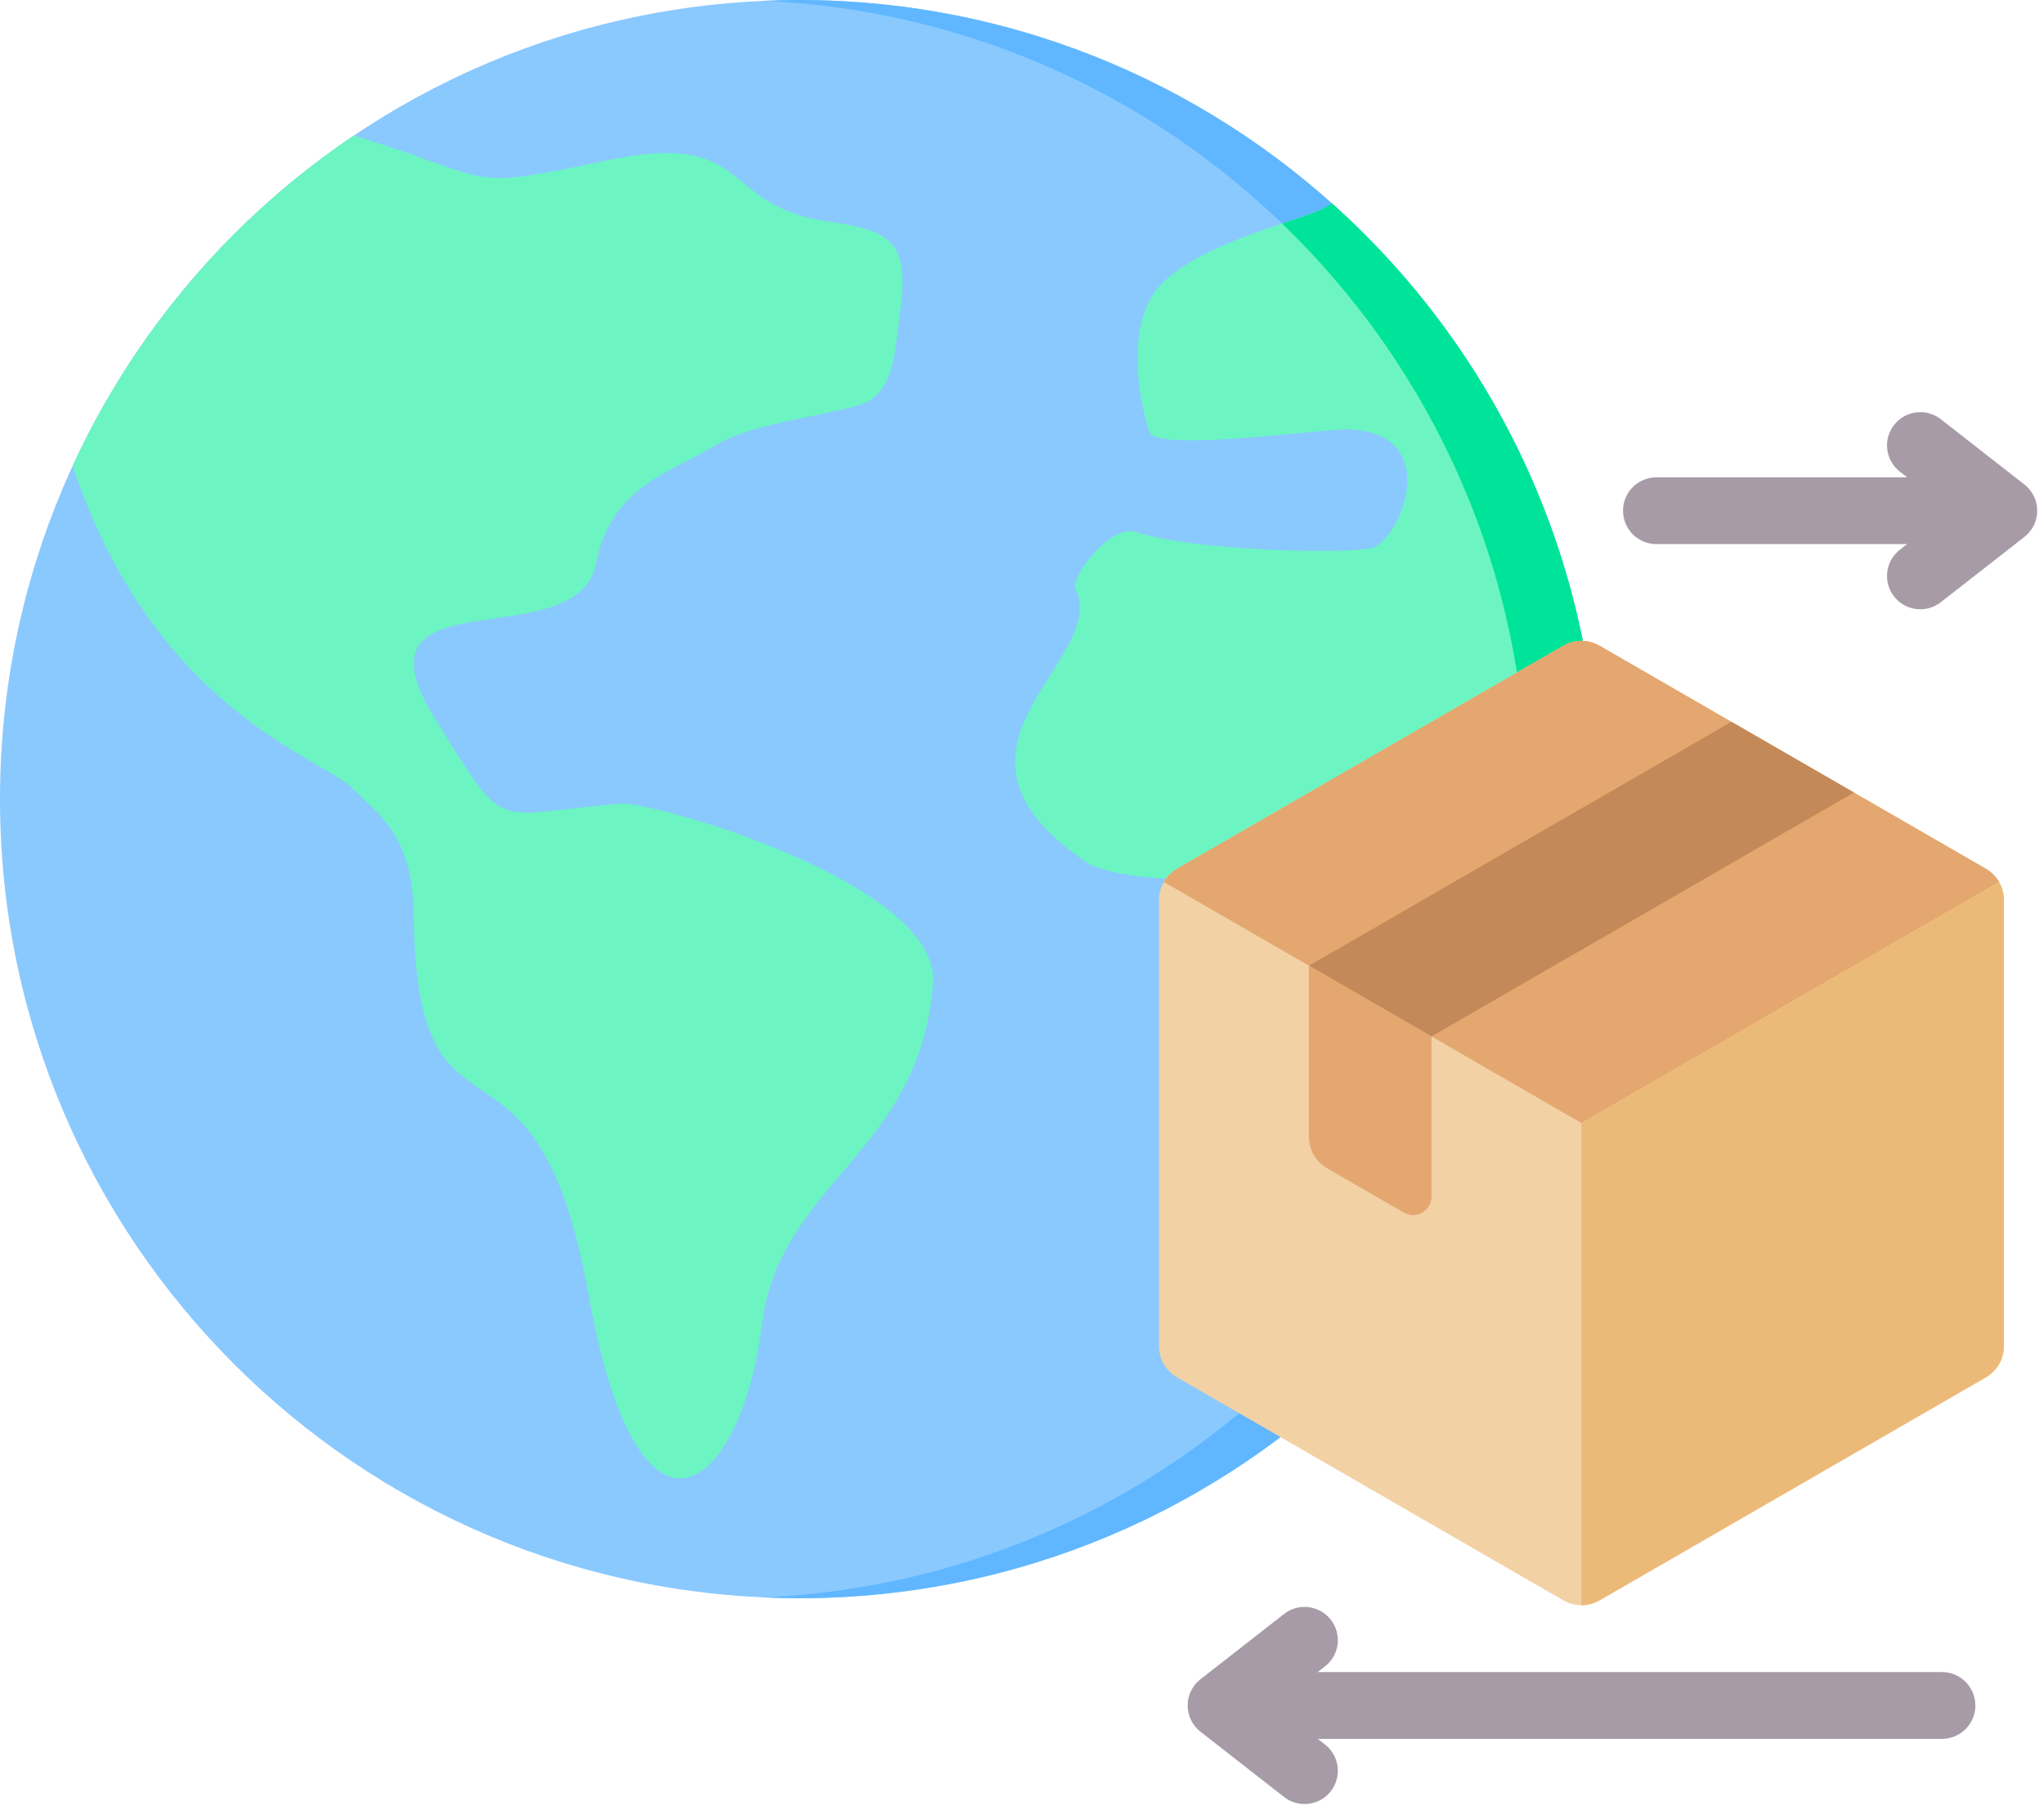 <svg width="175" height="155" viewBox="0 0 175 155" fill="none" xmlns="http://www.w3.org/2000/svg">
<path fill-rule="evenodd" clip-rule="evenodd" d="M163.279 46.589H141.816C140.237 46.589 138.957 45.309 138.957 43.73C138.957 42.15 140.237 40.87 141.816 40.87H163.279L162.656 40.384C161.416 39.416 161.196 37.625 162.165 36.385C163.133 35.145 164.923 34.925 166.163 35.893L173.28 41.451C173.476 41.598 173.656 41.773 173.814 41.976C174.782 43.216 174.562 45.006 173.323 45.974L166.163 51.565C164.923 52.534 163.133 52.314 162.165 51.074C161.196 49.834 161.416 48.044 162.656 47.075L163.279 46.589Z" fill="#A79BA7"/>
<path fill-rule="evenodd" clip-rule="evenodd" d="M112.823 143.17H166.264C167.843 143.17 169.123 144.451 169.123 146.03C169.123 147.609 167.843 148.889 166.264 148.889H112.823L113.446 149.376C114.686 150.344 114.906 152.134 113.937 153.374C112.969 154.614 111.179 154.834 109.938 153.866L102.779 148.275C101.539 147.307 101.319 145.517 102.288 144.276C102.446 144.074 102.626 143.899 102.822 143.752L109.938 138.194C111.178 137.226 112.969 137.446 113.937 138.686C114.906 139.925 114.686 141.716 113.446 142.684L112.823 143.17Z" fill="#A79BA7"/>
<path d="M136.829 68.424C136.829 30.64 106.199 0.009 68.415 0.009C30.63 0.009 -4.6421e-06 30.64 -2.99049e-06 68.424C-1.33889e-06 106.208 30.63 136.838 68.415 136.838C106.199 136.838 136.829 106.208 136.829 68.424Z" fill="#8AC9FE"/>
<path fill-rule="evenodd" clip-rule="evenodd" d="M68.431 0C106.221 0 136.856 30.635 136.856 68.425C136.856 106.215 106.221 136.85 68.431 136.85C67.404 136.85 66.384 136.823 65.368 136.778C101.736 135.176 130.73 105.188 130.73 68.425C130.73 31.662 101.736 1.675 65.368 0.072C66.384 0.027 67.404 0 68.431 0Z" fill="#60B7FF"/>
<path fill-rule="evenodd" clip-rule="evenodd" d="M51.913 13.744C39.353 16.388 42.932 15.441 30.284 11.612C19.879 18.612 11.502 28.396 6.219 39.896C13.251 60.92 27.692 64.937 30.161 67.482C32.297 69.685 35.341 71.372 35.419 78.328C35.669 100.681 45.827 85.251 50.384 110.8C54.697 134.981 63.469 127.673 65.232 113.425C66.745 101.193 78.775 98.766 79.88 84.212C80.532 75.623 55.869 68.598 53.129 68.817C41.85 69.714 43.547 71.645 37.251 61.55C29.357 48.892 49.429 56.426 51.023 48.264C52.338 41.531 57.528 40.453 61.161 38.184C64.068 36.368 69.37 35.817 73.364 34.742C76.63 33.864 76.581 30.129 77.002 27.187C77.925 20.739 76.534 19.77 70.871 18.963C61.44 17.62 64.602 11.073 51.913 13.744Z" fill="#6CF5C2"/>
<path fill-rule="evenodd" clip-rule="evenodd" d="M97.291 45.56C95.052 44.834 91.625 49.432 92.088 50.428C95.032 56.766 78.116 64.063 93.403 74.087C103.569 77.816 112.694 69.373 112.255 90.162C112.14 95.635 113.571 98.081 111.39 106.857C110.087 112.102 119.439 112.597 124.26 107.996C132.193 96.824 136.856 83.169 136.856 68.425C136.856 48.148 128.036 29.931 114.023 17.401C112.476 18.789 103.946 20.172 99.701 24.053C96.015 27.424 97.651 35.024 98.469 37.075C99.296 38.693 113.657 36.681 115.426 36.75C123.706 37.075 119.885 46.256 117.474 46.917C115.547 47.445 102.428 47.228 97.291 45.56Z" fill="#6CF5C2"/>
<path fill-rule="evenodd" clip-rule="evenodd" d="M115.763 111.133C118.503 111.265 121.917 110.232 124.26 107.996C132.193 96.824 136.856 83.169 136.856 68.425C136.856 48.148 128.036 29.931 114.024 17.401C113.428 17.936 111.796 18.47 109.772 19.146C122.691 31.592 130.73 49.069 130.73 68.425C130.73 84.581 125.127 99.427 115.763 111.133Z" fill="#00E499"/>
<path fill-rule="evenodd" clip-rule="evenodd" d="M136.979 55.305L169.989 74.363C170.994 74.944 171.57 75.94 171.57 77.101V115.218C171.57 116.378 170.995 117.375 169.989 117.955L136.979 137.013C135.974 137.593 134.823 137.593 133.818 137.013L100.808 117.955C99.803 117.374 99.227 116.378 99.227 115.218V77.101C99.227 75.94 99.803 74.944 100.808 74.363L133.818 55.305C134.823 54.724 135.974 54.724 136.979 55.305Z" fill="#F2D1A5"/>
<path fill-rule="evenodd" clip-rule="evenodd" d="M136.979 55.305L169.989 74.363C170.492 74.654 170.887 75.048 171.157 75.515L135.399 96.159L99.641 75.515C99.91 75.048 100.305 74.654 100.808 74.363L133.819 55.305C134.823 54.724 135.974 54.724 136.979 55.305Z" fill="#E3A76F"/>
<path fill-rule="evenodd" clip-rule="evenodd" d="M171.156 75.514C171.426 75.981 171.57 76.52 171.57 77.1V115.218C171.57 116.378 170.994 117.375 169.989 117.955L136.979 137.013C136.476 137.303 135.937 137.448 135.398 137.448V96.159L171.156 75.514Z" fill="#ECBA78"/>
<path fill-rule="evenodd" clip-rule="evenodd" d="M112.068 82.689L122.558 88.745L158.729 67.862L148.239 61.806L112.068 82.689Z" fill="#C48958"/>
<path fill-rule="evenodd" clip-rule="evenodd" d="M120.187 103.823L113.649 100.048C112.643 99.468 112.068 98.472 112.068 97.311V82.689L122.558 88.745V102.455C122.558 103.035 122.27 103.533 121.767 103.823C121.265 104.114 120.69 104.114 120.187 103.823Z" fill="#E3A76F"/>
</svg>
